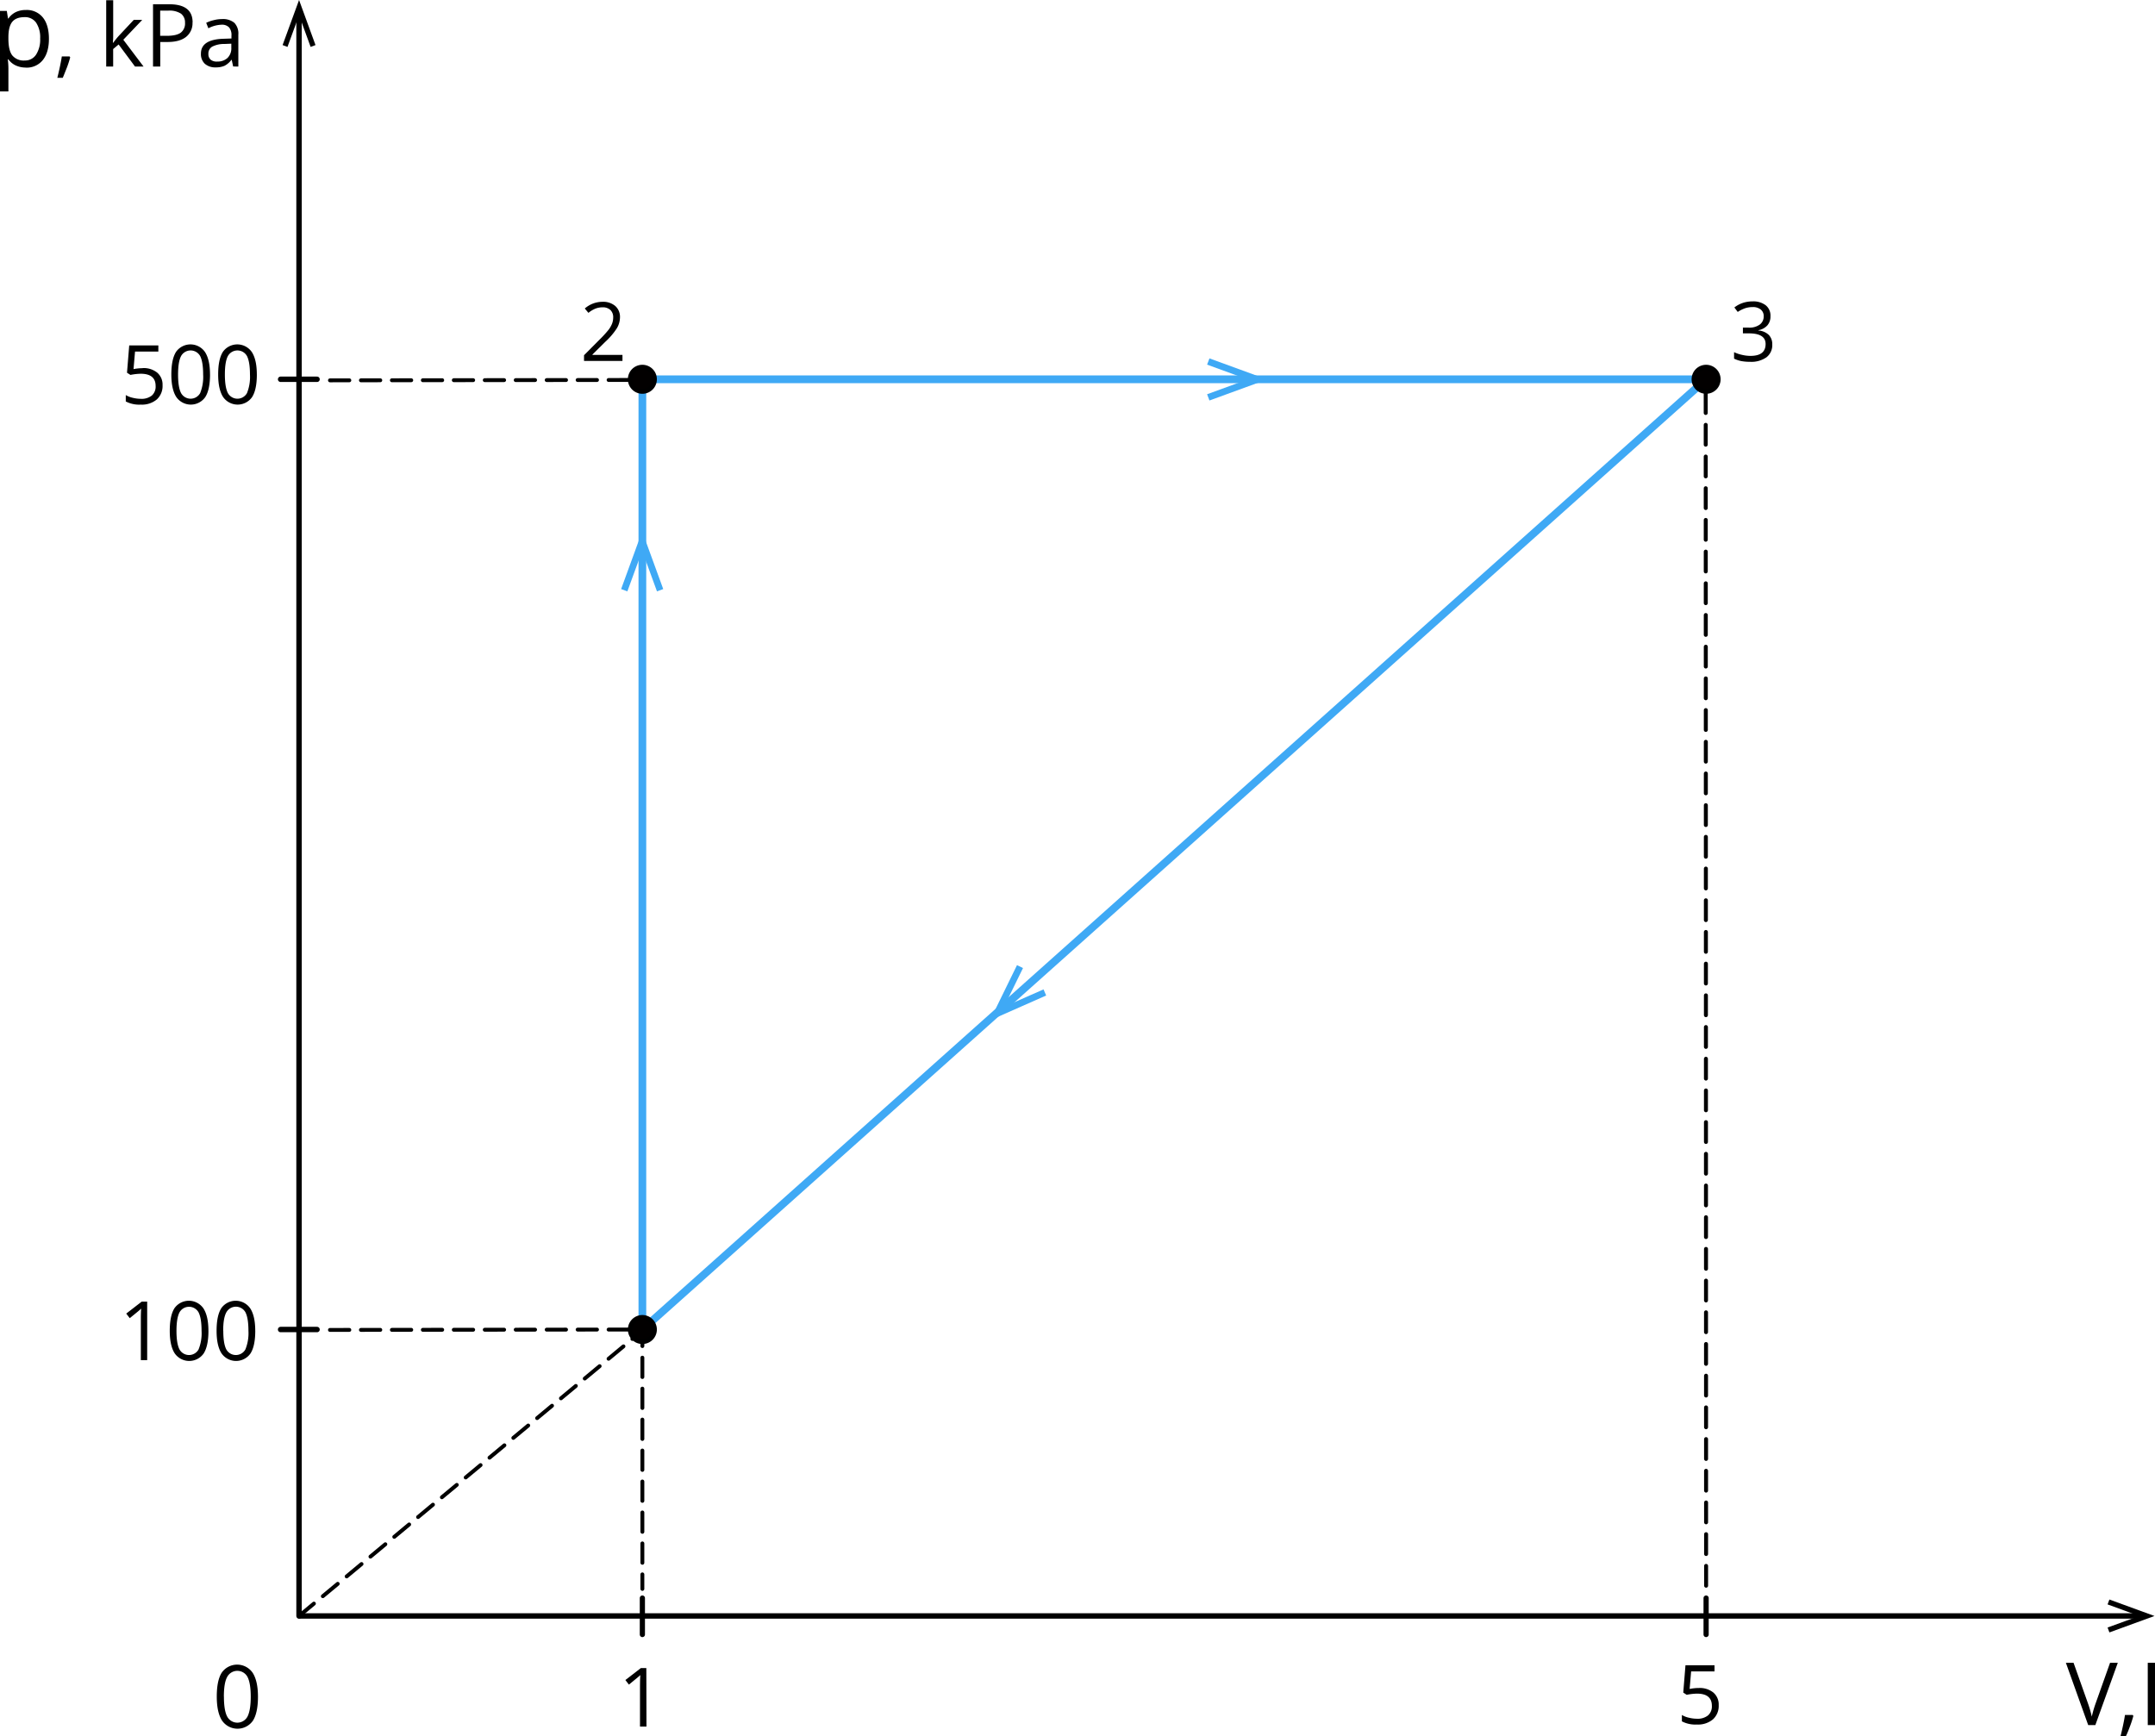 <svg xmlns="http://www.w3.org/2000/svg" width="789.34" height="636.01" viewBox="0 0 789.34 636.01">
  <defs>
    <style>
      .cls-1, .cls-3, .cls-5, .cls-6, .cls-7, .cls-8 {
        fill: none;
      }

      .cls-1, .cls-3, .cls-5, .cls-7, .cls-8, .cls-9 {
        stroke: #000;
      }

      .cls-1, .cls-3, .cls-5, .cls-6, .cls-7, .cls-8, .cls-9 {
        stroke-linecap: round;
        stroke-linejoin: round;
      }

      .cls-1 {
        stroke-width: 1.98px;
      }

      .cls-10, .cls-2, .cls-4, .cls-5, .cls-6, .cls-9 {
        fill-rule: evenodd;
      }

      .cls-3 {
        stroke-width: 1.9px;
      }

      .cls-4 {
        fill: #3fa9f5;
      }

      .cls-5, .cls-7 {
        stroke-width: 1.42px;
        stroke-dasharray: 7.09 4.25;
      }

      .cls-6 {
        stroke: #3fa9f5;
        stroke-width: 2.83px;
      }

      .cls-8 {
        stroke-width: 1.45px;
        stroke-dasharray: 7.26 4.35;
      }

      .cls-10, .cls-9 {
        fill: #020000;
      }

      .cls-9 {
        stroke-width: 3.54px;
      }
    </style>
  </defs>
  <title>3cikls_3 Asset 1</title>
  <g id="Layer_2" data-name="Layer 2">
    <g id="Layer_1-2" data-name="Layer 1">
      <line class="cls-1" x1="109.53" y1="591.93" x2="109.53" y2="5.58"/>
      <polygon class="cls-2" points="115.56 16.51 113.78 17.18 109.54 5.58 105.3 17.18 103.51 16.51 109.54 0 115.56 16.51"/>
      <line class="cls-1" x1="109.78" y1="591.93" x2="785.52" y2="591.93"/>
      <polygon class="cls-2" points="772.64 597.95 771.97 596.16 783.57 591.93 771.97 587.69 772.64 585.9 789.15 591.93 772.64 597.95"/>
      <line class="cls-1" x1="102.78" y1="138.93" x2="116.13" y2="138.93"/>
      <line class="cls-3" x1="235.29" y1="598.72" x2="235.29" y2="585.37"/>
      <polygon class="cls-4" points="443 146.7 442.14 144.41 456.99 138.99 442.14 133.56 443 131.28 464.13 138.99 443 146.7"/>
      <polyline class="cls-5" points="120.86 487.15 235.29 487 235.29 582.01"/>
      <path class="cls-2" d="M9.46,24.75A8.83,8.83,0,0,1,5.83,24a6.85,6.85,0,0,1-2.75-2.25H2.86a27.75,27.75,0,0,1,.22,3.38v8.35H0V4H2.5l.43,2.77h.15A7.15,7.15,0,0,1,5.85,4.4a8.4,8.4,0,0,1,3.62-.74,7.54,7.54,0,0,1,6.25,2.77q2.19,2.76,2.2,7.76T15.68,22a7.54,7.54,0,0,1-6.21,2.77ZM9,6.28c-2.08,0-3.58.58-4.51,1.72S3.1,11,3.08,13.5v.68q0,4.28,1.43,6.13a5.43,5.43,0,0,0,4.59,1.85A4.76,4.76,0,0,0,13.22,20a10.13,10.13,0,0,0,1.49-5.88,9.75,9.75,0,0,0-1.49-5.83A4.92,4.92,0,0,0,9,6.28ZM25.48,20.66l.23.36a38.1,38.1,0,0,1-1.17,3.63C24,26,23.5,27.3,23,28.49H21q.42-1.62.93-4c.34-1.59.57-2.86.71-3.82Zm16-5a30.25,30.25,0,0,1,2-2.49L49,7.28H52.1l-6.93,7.28,7.41,9.81H49.45l-6-8.08-2,1.68v6.4H38.9V.09h2.56V13c0,.57,0,1.45-.12,2.65ZM70.51,8.2a6.39,6.39,0,0,1-2.36,5.32q-2.36,1.86-6.76,1.86H58.7v9H56.05V1.56H62q8.55,0,8.55,6.64ZM58.7,13.12h2.39c2.35,0,4.05-.38,5.1-1.14a4.19,4.19,0,0,0,1.58-3.65A4,4,0,0,0,66.29,5a7.74,7.74,0,0,0-4.62-1.11h-3v9.26Zm26.7,11.24-.52-2.43h-.13a7.26,7.26,0,0,1-2.54,2.18,7.81,7.81,0,0,1-3.17.57,5.71,5.71,0,0,1-4-1.31,4.81,4.81,0,0,1-1.44-3.74q0-5.18,8.28-5.43l2.9-.1V13.05a4.33,4.33,0,0,0-.86-3,3.57,3.57,0,0,0-2.77-1,11.28,11.28,0,0,0-4.83,1.31l-.79-2A12.18,12.18,0,0,1,78.3,7.38a12,12,0,0,1,3-.39,6.51,6.51,0,0,1,4.53,1.36,5.65,5.65,0,0,1,1.47,4.35V24.37Zm-5.85-1.82a5.24,5.24,0,0,0,3.8-1.33,4.9,4.9,0,0,0,1.38-3.71V16l-2.59.11a9.34,9.34,0,0,0-4.45,1,2.89,2.89,0,0,0-1.36,2.64,2.65,2.65,0,0,0,.85,2.13A3.51,3.51,0,0,0,79.55,22.55Z"/>
      <line class="cls-1" x1="102.78" y1="487" x2="116.13" y2="487"/>
      <line class="cls-3" x1="624.92" y1="598.72" x2="624.92" y2="585.37"/>
      <path class="cls-2" d="M772.86,609.08h2.85l-8.22,22.81h-2.62l-8.17-22.81h2.81l5.24,14.76a42.09,42.09,0,0,1,1.44,4.95,41.32,41.32,0,0,1,1.46-5l5.21-14.66Zm13.83,22.81V609.08h2.65v22.81Zm-5.51-3.71.23.36a38.1,38.1,0,0,1-1.17,3.63c-.51,1.38-1,2.66-1.59,3.84h-1.95q.42-1.62.93-4c.34-1.59.57-2.86.71-3.82Z"/>
      <polygon class="cls-6" points="235.29 487 624.92 138.93 235.29 138.93 235.29 487"/>
      <line class="cls-7" x1="120.86" y1="139.32" x2="235.29" y2="139.17"/>
      <line class="cls-8" x1="624.92" y1="580.84" x2="624.77" y2="141.43"/>
      <g>
        <path class="cls-9" d="M238.83,487a3.54,3.54,0,1,1-3.54-3.54,3.54,3.54,0,0,1,3.54,3.54Z"/>
        <path class="cls-10" d="M238.83,487a3.54,3.54,0,1,1-3.54-3.54,3.54,3.54,0,0,1,3.54,3.54Z"/>
      </g>
      <g>
        <path class="cls-9" d="M238.83,138.93a3.54,3.54,0,1,1-3.54-3.54,3.54,3.54,0,0,1,3.54,3.54Z"/>
        <path class="cls-10" d="M238.83,138.93a3.54,3.54,0,1,1-3.54-3.54,3.54,3.54,0,0,1,3.54,3.54Z"/>
      </g>
      <g>
        <path class="cls-9" d="M628.46,138.93a3.54,3.54,0,1,1-3.54-3.54,3.54,3.54,0,0,1,3.54,3.54Z"/>
        <path class="cls-10" d="M628.46,138.93a3.54,3.54,0,1,1-3.54-3.54,3.54,3.54,0,0,1,3.54,3.54Z"/>
      </g>
      <path class="cls-2" d="M54,498.21H51.59V482.94q0-1.91.11-3.6-.31.31-.69.64c-.25.23-1.42,1.17-3.48,2.86l-1.29-1.68,5.67-4.38h2v21.42Zm22.35-10.74q0,5.56-1.75,8.3a6.47,6.47,0,0,1-10.62-.06q-1.8-2.81-1.8-8.23,0-5.59,1.74-8.31a6.47,6.47,0,0,1,10.61.12q1.81,2.83,1.81,8.18Zm-11.71,0q0,4.67,1.1,6.81a4,4,0,0,0,7,0,15.88,15.88,0,0,0,1.09-6.78q0-4.61-1.09-6.77a4,4,0,0,0-7,0q-1.1,2.12-1.1,6.79Zm28.86,0q0,5.56-1.75,8.3a6.47,6.47,0,0,1-10.62-.06q-1.8-2.81-1.8-8.23,0-5.59,1.74-8.31a6.47,6.47,0,0,1,10.61.12q1.81,2.83,1.81,8.18Zm-11.71,0q0,4.67,1.1,6.81a4,4,0,0,0,7,0A15.88,15.88,0,0,0,91,487.47q0-4.61-1.09-6.77a4,4,0,0,0-7,0Q81.75,482.79,81.75,487.47Z"/>
      <path class="cls-2" d="M228,132.22H213.92v-2.1l5.64-5.67a42.38,42.38,0,0,0,3.4-3.72,9.63,9.63,0,0,0,1.23-2.17,6.3,6.3,0,0,0,.41-2.27,3.61,3.61,0,0,0-1-2.72,4,4,0,0,0-2.89-1,7.19,7.19,0,0,0-2.52.44,9.93,9.93,0,0,0-2.66,1.59L214.2,113a9.88,9.88,0,0,1,6.44-2.45,6.82,6.82,0,0,1,4.73,1.54,5.31,5.31,0,0,1,1.72,4.16,8,8,0,0,1-1.15,4,25.42,25.42,0,0,1-4.28,5L217,129.86V130h11Z"/>
      <path class="cls-2" d="M648.49,115.85a4.86,4.86,0,0,1-1.15,3.35,5.72,5.72,0,0,1-3.26,1.74v.12a6.13,6.13,0,0,1,3.82,1.64,4.84,4.84,0,0,1,1.25,3.46,5.61,5.61,0,0,1-2.13,4.72,9.64,9.64,0,0,1-6,1.65,17.63,17.63,0,0,1-3.12-.25,10.78,10.78,0,0,1-2.74-.91V129a13.54,13.54,0,0,0,3,1,13.41,13.41,0,0,0,3,.36q5.55,0,5.55-4.35,0-3.9-6.13-3.9H638.4v-2.1h2.14a6.45,6.45,0,0,0,4-1.1,3.63,3.63,0,0,0,1.47-3.07,3,3,0,0,0-1.08-2.46,4.44,4.44,0,0,0-2.93-.9,9,9,0,0,0-2.65.38,12.08,12.08,0,0,0-2.85,1.4l-1.23-1.64a10.36,10.36,0,0,1,3-1.63,11.07,11.07,0,0,1,3.63-.59,7.43,7.43,0,0,1,4.85,1.42A4.82,4.82,0,0,1,648.49,115.85Z"/>
      <path class="cls-2" d="M622.26,618.31a7.88,7.88,0,0,1,5.33,1.68,5.74,5.74,0,0,1,1.94,4.59,6.64,6.64,0,0,1-2.11,5.22,8.47,8.47,0,0,1-5.84,1.89,10.71,10.71,0,0,1-5.53-1.16v-2.34a8.44,8.44,0,0,0,2.55,1,12.52,12.52,0,0,0,3,.38,6,6,0,0,0,4-1.21,4.35,4.35,0,0,0,1.43-3.51q0-4.48-5.49-4.48a21.72,21.72,0,0,0-3.73.43l-1.26-.81.81-10H628v2.25h-8.57l-.55,6.42A17.07,17.07,0,0,1,622.26,618.31Z"/>
      <polygon class="cls-4" points="372.51 353.53 374.71 354.59 367.76 368.79 382.23 362.41 383.19 364.65 362.62 373.74 372.51 353.53"/>
      <polygon class="cls-4" points="242.93 215.77 240.64 216.62 235.22 201.77 229.79 216.62 227.51 215.77 235.22 194.63 242.93 215.77"/>
      <path class="cls-2" d="M52.27,134.83a7.88,7.88,0,0,1,5.33,1.68,5.74,5.74,0,0,1,1.94,4.59,6.64,6.64,0,0,1-2.11,5.22,8.47,8.47,0,0,1-5.84,1.89,10.71,10.71,0,0,1-5.52-1.16v-2.34a8.44,8.44,0,0,0,2.55,1,12.52,12.52,0,0,0,3,.38,6,6,0,0,0,4-1.21A4.35,4.35,0,0,0,57,141.38q0-4.48-5.5-4.48a21.73,21.73,0,0,0-3.72.43l-1.26-.8.81-10H58v2.25H49.46l-.55,6.42a17.08,17.08,0,0,1,3.36-.33Zm24.66,2.34q0,5.56-1.75,8.29a6.47,6.47,0,0,1-10.62-.06q-1.8-2.81-1.8-8.23,0-5.59,1.74-8.31a6.47,6.47,0,0,1,10.61.12q1.81,2.83,1.81,8.18Zm-11.71,0q0,4.67,1.1,6.81a4,4,0,0,0,7,0,15.88,15.88,0,0,0,1.09-6.78q0-4.61-1.09-6.77a4,4,0,0,0-7,0q-1.1,2.11-1.1,6.79Zm28.86,0q0,5.56-1.75,8.29a6.47,6.47,0,0,1-10.62-.06q-1.8-2.81-1.8-8.23,0-5.59,1.74-8.31a6.47,6.47,0,0,1,10.61.12q1.81,2.83,1.81,8.18Zm-11.71,0q0,4.67,1.1,6.81a4,4,0,0,0,7,0,15.88,15.88,0,0,0,1.09-6.78q0-4.61-1.09-6.77a4,4,0,0,0-7,0Q82.37,132.5,82.37,137.17Z"/>
      <path class="cls-2" d="M236.79,632.43h-2.37V617.17q0-1.91.11-3.6-.31.31-.69.64t-3.48,2.86l-1.29-1.68,5.67-4.38h2Z"/>
      <line class="cls-7" x1="109.53" y1="591.93" x2="232.78" y2="489.5"/>
      <path class="cls-2" d="M94.49,621.47q0,5.92-1.86,8.83a6.89,6.89,0,0,1-11.31-.07q-1.92-3-1.92-8.76,0-6,1.86-8.84a6.89,6.89,0,0,1,11.3.13q1.92,3,1.93,8.72Zm-12.47,0q0,5,1.17,7.25a4.21,4.21,0,0,0,7.49,0c.77-1.54,1.16-3.94,1.16-7.22s-.39-5.68-1.16-7.2a4.22,4.22,0,0,0-7.49,0Q82,616.49,82,621.46Z"/>
    </g>
  </g>
</svg>
